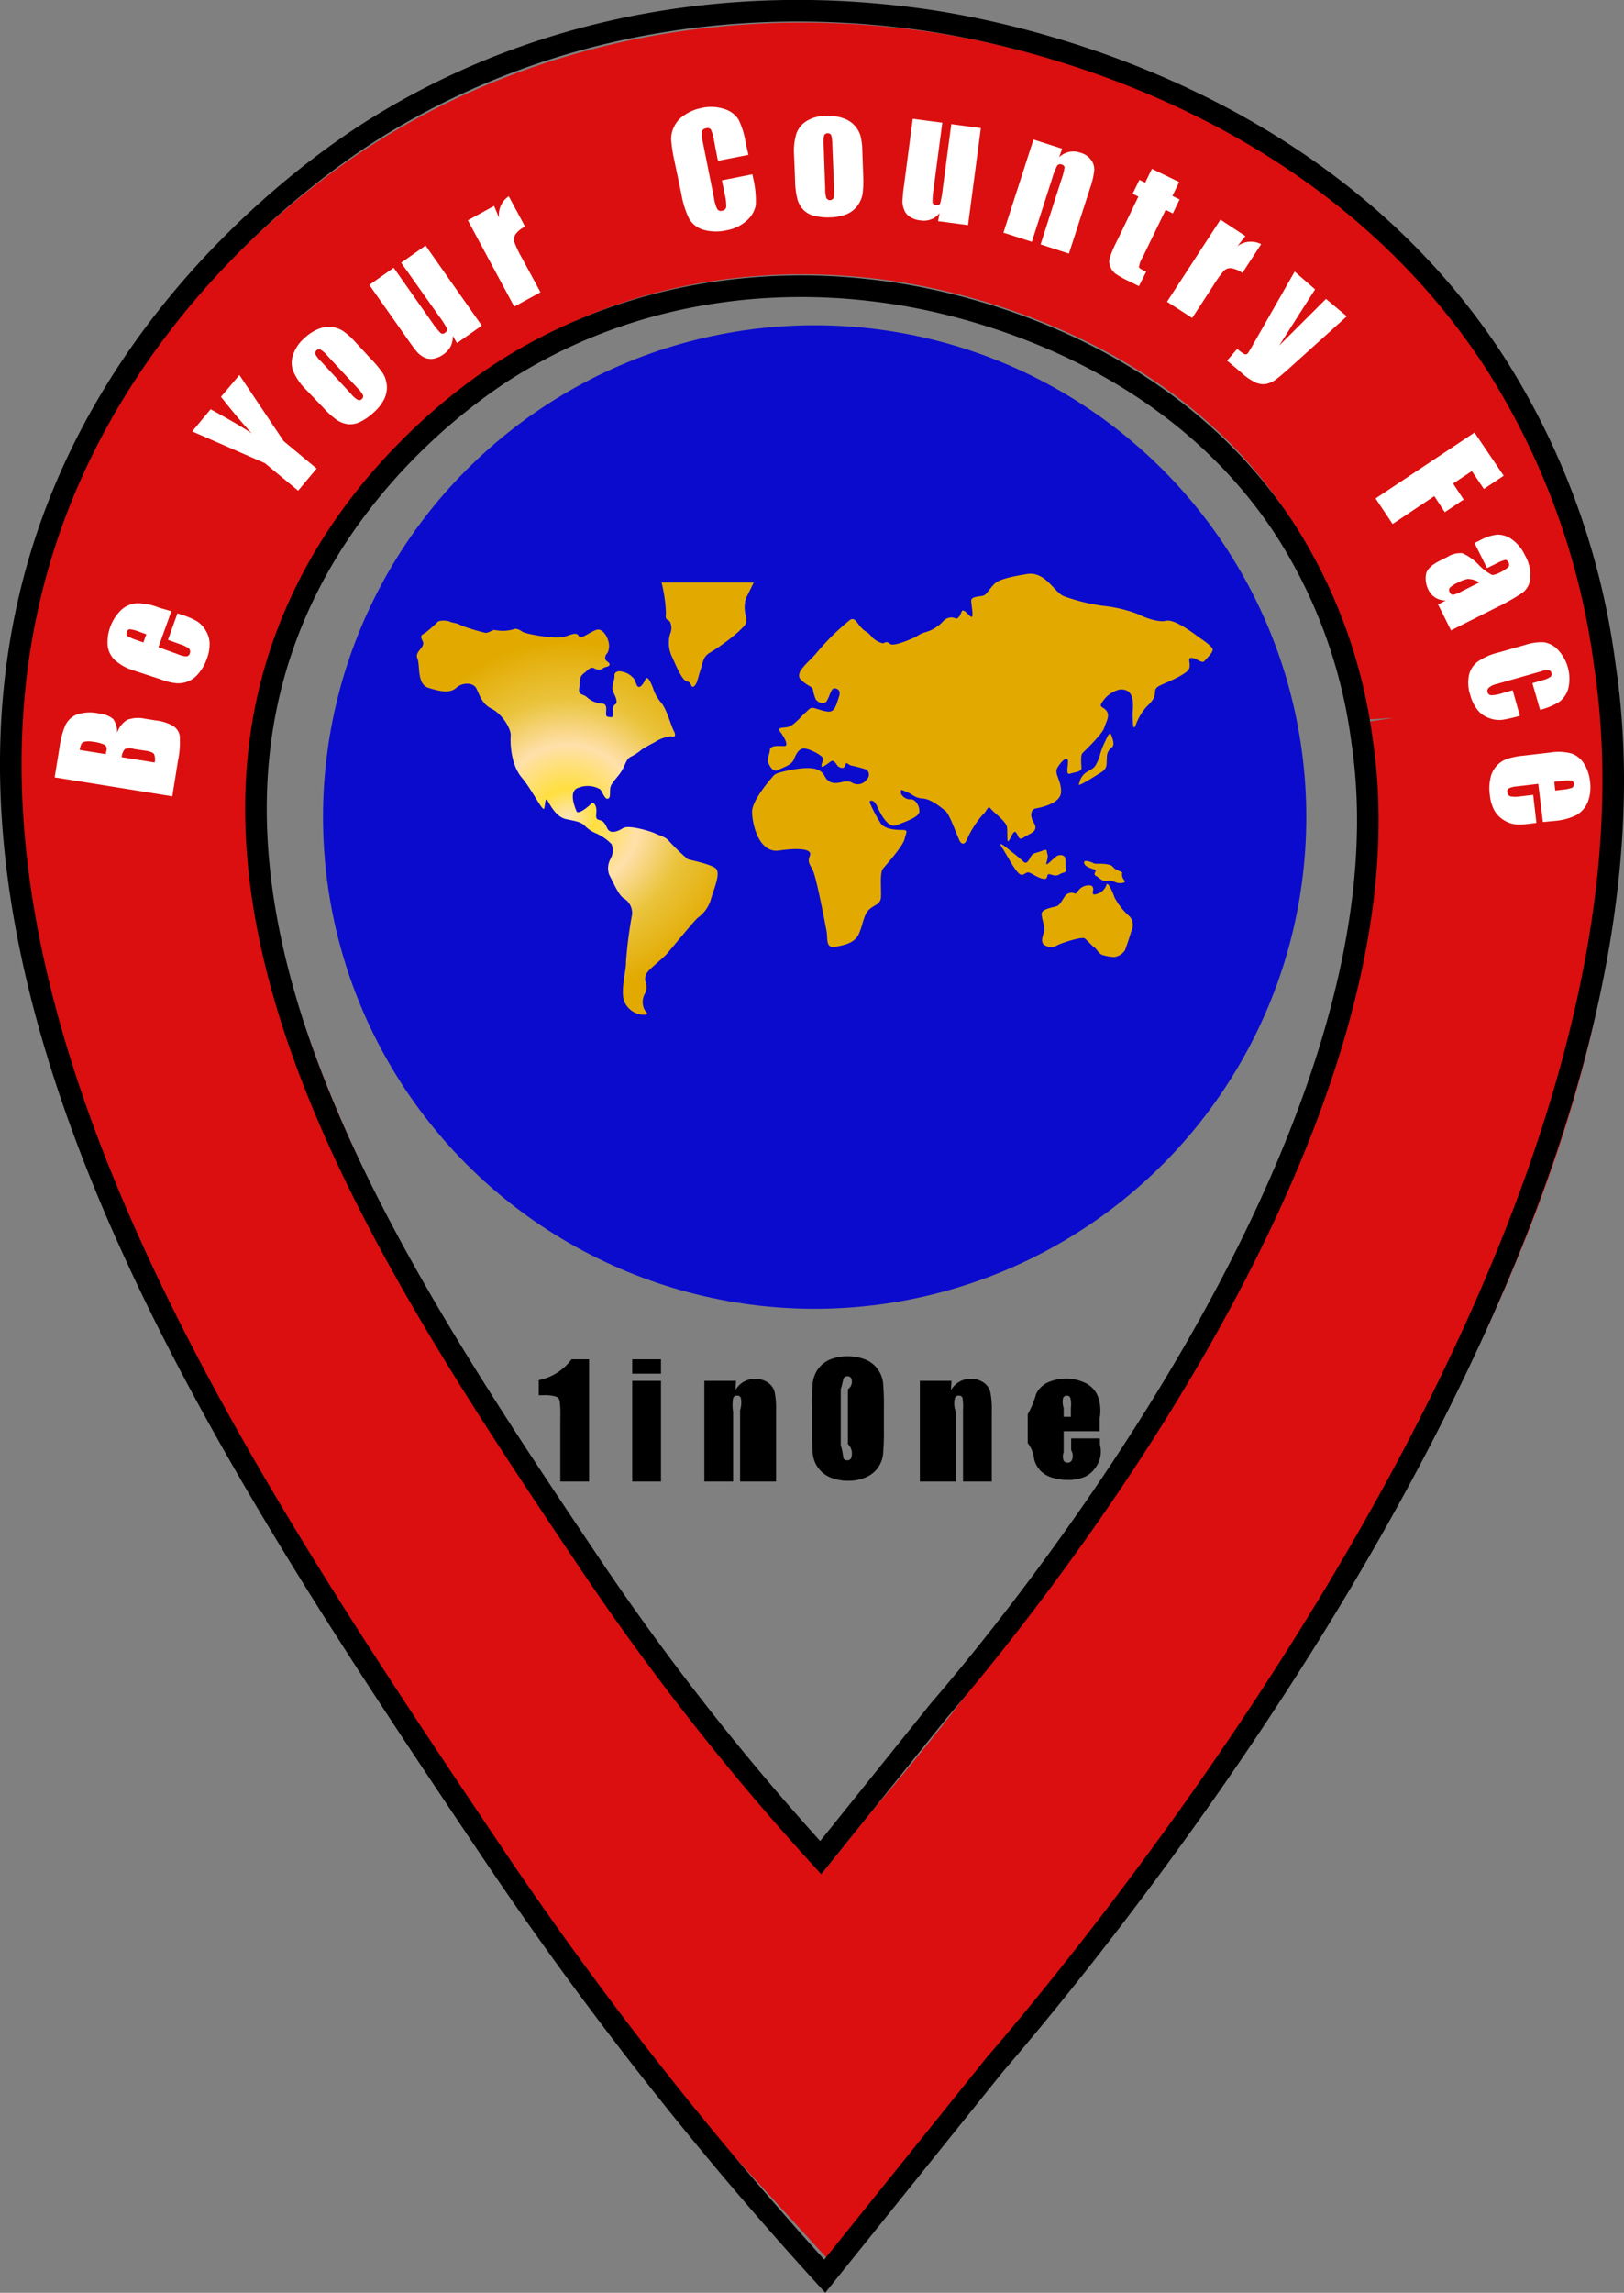 <svg id="Layer_1" data-name="Layer 1" xmlns="http://www.w3.org/2000/svg"
  xmlns:xlink="http://www.w3.org/1999/xlink" viewBox="0 0 225.84 318.77">
  <rect x="0" y="0" width="225.84" height="318.77" fill="#808080" stroke="none"/>
  <defs>
    <radialGradient id="radial-gradient" cx="353.85" cy="-273.12" r="24.4"
      gradientTransform="matrix(1, 0, 0, -1, -137.83, -68.51)" gradientUnits="userSpaceOnUse">
      <stop offset="0" stop-color="#fce5b8" />
      <stop offset="0.16" stop-color="#ffdf3f" />
      <stop offset="0.41" stop-color="#ffe0aa" />
      <stop offset="0.67" stop-color="#eac43d" />
      <stop offset="1" stop-color="#e2aa00" />
    </radialGradient>
    <radialGradient id="radial-gradient-2" cx="373.32" cy="411.55" r="6.85"
      gradientTransform="translate(0 -186)" xlink:href="#radial-gradient" />
    <radialGradient id="radial-gradient-3" cx="411.5" cy="395.12" r="29.08"
      gradientTransform="translate(0 -186)" xlink:href="#radial-gradient" />
    <radialGradient id="radial-gradient-4" cx="427.34" cy="395.24" r="3.04"
      gradientTransform="translate(0 -186)" xlink:href="#radial-gradient" />
    <radialGradient id="radial-gradient-5" cx="418.62" cy="380.97" r="3.65"
      gradientTransform="translate(0 -186)" xlink:href="#radial-gradient" />
    <radialGradient id="radial-gradient-6" cx="428.51" cy="379.55" r="2.29"
      gradientTransform="translate(0 -186)" xlink:href="#radial-gradient" />
    <radialGradient id="radial-gradient-7" cx="426.11" cy="372.81" r="5.74"
      gradientTransform="translate(0 -186)" xlink:href="#radial-gradient" />
  </defs>
  <path
    d="M199.05,125.41c-3.94,2.44-28.09,17.86-38.42,46.85C142.22,224,181,281.65,212.37,328.4a433.58,433.58,0,0,0,39.51,50.39l20.09-25c9-10.45,82.18-96.73,71.91-164.92a86.94,86.94,0,0,0-13-35.77C308.69,119,268.29,113.3,262,112.52,254,111.52,226.37,108.49,199.05,125.41Z"
    transform="translate(-137.08 -91.02)" fill="none" stroke="#db0f0f" stroke-miterlimit="10"
    stroke-width="35" />
  <path
    d="M189.49,108.73c-4.64,2.88-33.12,21.06-45.3,55.24-21.7,60.95,24,129,61,184.1a510.71,510.71,0,0,0,46.58,59.41L275.47,378c10.61-12.32,96.9-114,84.79-194.45a102.69,102.69,0,0,0-15.33-42.18c-26.16-40.23-73.8-46.93-81.17-47.85C254.22,92.35,221.71,88.78,189.49,108.73Z"
    transform="translate(-137.08 -91.02)" fill="none" stroke="#000" stroke-miterlimit="10"
    stroke-width="3" />
  <path
    d="M144.68,199.1l.69-4.25a11.57,11.57,0,0,1,.8-3,3,3,0,0,1,1.54-1.47,5.77,5.77,0,0,1,3.19-.15,3.45,3.45,0,0,1,1.93.77,3.18,3.18,0,0,1,.54,1.92,3.19,3.19,0,0,1,1.43-1.83,4.39,4.39,0,0,1,2.46-.14l1.52.24a6.06,6.06,0,0,1,2.4.78,2,2,0,0,1,.9,1.38,12.93,12.93,0,0,1-.25,3.45l-.79,4.93Zm3.49-3.81,3.64.58a1,1,0,0,1,.06-.42.85.85,0,0,0-.18-.85,5.28,5.28,0,0,0-1.74-.46,2.91,2.91,0,0,0-1.1,0,.61.61,0,0,0-.45.31A2.69,2.69,0,0,0,148.17,195.29Zm5.83,1,4.59.74a1.87,1.87,0,0,0-.1-1.19c-.14-.2-.54-.35-1.21-.45l-1.53-.23a2.25,2.25,0,0,0-1.31,0,2,2,0,0,0-.44,1.14Z"
    transform="translate(-137.08 -91.02)" fill="#fff" />
  <path
    d="M160.91,176l-1.8,5,2.77,1a2.86,2.86,0,0,0,1.16.27.53.53,0,0,0,.43-.39.65.65,0,0,0-.1-.68,4,4,0,0,0-1.24-.61l-1.69-.61,1.32-3.69,1,.33a9.75,9.75,0,0,1,1.77.81,3.79,3.79,0,0,1,1.11,1.18,3.66,3.66,0,0,1,.59,1.79,5.78,5.78,0,0,1-.4,2.25,6.41,6.41,0,0,1-1.14,2,3.62,3.62,0,0,1-1.5,1.12,3.79,3.79,0,0,1-1.63.24,9.08,9.08,0,0,1-2.25-.58l-3.77-1.23a6.85,6.85,0,0,1-2.49-1.41,3.27,3.27,0,0,1-1-2,6.29,6.29,0,0,1,1.92-5,3.55,3.55,0,0,1,2.19-.9,8,8,0,0,1,3,.6Zm-3.48,3.2-.94-.33a5.18,5.18,0,0,0-1.32-.36.43.43,0,0,0-.44.33c-.1.28-.08.47.06.6a6,6,0,0,0,1.29.57l.94.33Z"
    transform="translate(-137.08 -91.02)" fill="#fff" />
  <path
    d="M170.37,143.16l6.15,9.18,4.59,3.82-2.57,3.08-4.63-3.83L163.81,151l2.56-3.08q4.35,2.39,5.71,3.36c-1.21-1.33-2.64-3-4.27-5.09Z"
    transform="translate(-137.08 -91.02)" fill="#fff" />
  <path
    d="M186.37,138.44l2.26,2.45a14.7,14.7,0,0,1,1.74,2.1,3.91,3.91,0,0,1,.51,1.71,3.64,3.64,0,0,1-.4,1.86,6.07,6.07,0,0,1-1.36,1.74,7.79,7.79,0,0,1-1.92,1.36,3.16,3.16,0,0,1-1.7.34,3.6,3.6,0,0,1-1.56-.58,11.48,11.48,0,0,1-1.93-1.75l-2.41-2.51a8.18,8.18,0,0,1-1.71-2.46,3.26,3.26,0,0,1-.08-2.26,5.19,5.19,0,0,1,1.56-2.37,6.39,6.39,0,0,1,2-1.32,3.84,3.84,0,0,1,1.87-.26,3.63,3.63,0,0,1,1.48.51A9,9,0,0,1,186.37,138.44Zm-3.74,2.06a4,4,0,0,0-1-.89.55.55,0,0,0-.7.66,4,4,0,0,0,.8,1l4.17,4.52a3.55,3.55,0,0,0,.94.83.48.48,0,0,0,.55-.11.5.5,0,0,0,.18-.52,3.36,3.36,0,0,0-.69-.93Z"
    transform="translate(-137.08 -91.02)" fill="#fff" />
  <path
    d="M196.26,125.16l7.82,11.13-3.45,2.43-.59-1a3,3,0,0,1-.28,1.44,3.17,3.17,0,0,1-1,1.12,3.4,3.4,0,0,1-1.45.62,2.22,2.22,0,0,1-1.25-.19,3.36,3.36,0,0,1-.95-.72c-.26-.29-.73-.92-1.4-1.88l-5.27-7.48,3.39-2.38,5.33,7.58a10.27,10.27,0,0,0,1.21,1.51.48.48,0,0,0,.6-.06c.25-.18.35-.37.28-.57a12.49,12.49,0,0,0-1.07-1.67l-5.31-7.49Z"
    transform="translate(-137.08 -91.02)" fill="#fff" />
  <path
    d="M205.79,119.65l.7,1.66a3.07,3.07,0,0,1,1.34-3l2.27,4.22a3.45,3.45,0,0,0-1.33,1.06,1.3,1.3,0,0,0-.17,1.07,15.36,15.36,0,0,0,1.09,2.28l2.55,4.71-3.65,2-6.45-12Z"
    transform="translate(-137.08 -91.02)" fill="#fff" />
  <path
    d="M241.16,112.55l-4.24.83-.55-2.83a5.64,5.64,0,0,0-.43-1.52.62.62,0,0,0-.66-.18c-.35.07-.55.23-.59.5a5.36,5.36,0,0,0,.17,1.64l1.51,7.56a5.1,5.1,0,0,0,.44,1.52.58.58,0,0,0,.71.24.64.64,0,0,0,.55-.48,6.78,6.78,0,0,0-.19-1.74l-.41-2,4.24-.84.13.64a13.22,13.22,0,0,1,.34,3.66,3.8,3.8,0,0,1-1.21,2.1,5.65,5.65,0,0,1-2.86,1.39,6.54,6.54,0,0,1-3.2-.07,3.38,3.38,0,0,1-2-1.55,12.44,12.44,0,0,1-1.09-3.51l-1-4.75a20.24,20.24,0,0,1-.4-2.67,3.73,3.73,0,0,1,.39-1.83,3.92,3.92,0,0,1,1.41-1.61,6.25,6.25,0,0,1,2.34-1,5.92,5.92,0,0,1,3.23.12,3.58,3.58,0,0,1,2,1.48,11.49,11.49,0,0,1,1,3.29Z"
    transform="translate(-137.08 -91.02)" fill="#fff" />
  <path
    d="M257,112l.12,3.34a15.16,15.16,0,0,1-.09,2.69,4.08,4.08,0,0,1-.73,1.63,3.64,3.64,0,0,1-1.51,1.15,6.49,6.49,0,0,1-2.17.43,8,8,0,0,1-2.34-.22,3.14,3.14,0,0,1-1.51-.86,3.46,3.46,0,0,1-.8-1.45,10.81,10.81,0,0,1-.32-2.59l-.14-3.5a8.44,8.44,0,0,1,.31-3,3.36,3.36,0,0,1,1.41-1.76,5.13,5.13,0,0,1,2.71-.73,6.13,6.13,0,0,1,2.4.33,3.68,3.68,0,0,1,1.58,1,3.93,3.93,0,0,1,.8,1.35A8.94,8.94,0,0,1,257,112Zm-4.17-.87a5.3,5.3,0,0,0-.16-1.32.48.48,0,0,0-.49-.25.47.47,0,0,0-.49.29,3.9,3.9,0,0,0-.07,1.32l.22,6.14a3.8,3.8,0,0,0,.16,1.25.57.57,0,0,0,.77.22.61.61,0,0,0,.23-.22,3.72,3.72,0,0,0,.08-1.15Z"
    transform="translate(-137.08 -91.02)" fill="#fff" />
  <path
    d="M273.48,108.83l-1.78,13.49-4.17-.55.21-1.11a2.79,2.79,0,0,1-2.67,1,3.25,3.25,0,0,1-1.49-.52,1.93,1.93,0,0,1-.78-1,3,3,0,0,1-.22-1.17,22.7,22.7,0,0,1,.24-2.33l1.19-9.1,4.11.54-1.21,9.18a11.85,11.85,0,0,0-.15,1.89c0,.2.2.32.49.36s.5,0,.58-.23a13.73,13.73,0,0,0,.35-2l1.19-9Z"
    transform="translate(-137.08 -91.02)" fill="#fff" />
  <path
    d="M284.79,111.7l-.42,1.17a3.06,3.06,0,0,1,1.39-.73,2.93,2.93,0,0,1,1.55.11,2.7,2.7,0,0,1,1.5,1,2.21,2.21,0,0,1,.44,1.47,11.28,11.28,0,0,1-.59,2.49l-2.93,9.07L281.79,125l2.89-9a9.68,9.68,0,0,0,.44-1.66q0-.33-.39-.45a.53.53,0,0,0-.64.17,9.28,9.28,0,0,0-.69,1.77l-2.83,8.81-3.95-1.27,4.18-12.95Z"
    transform="translate(-137.08 -91.02)" fill="#fff" />
  <path
    d="M301.06,116.33l-.94,1.93,1,.49-.94,1.94-1-.49L296,126.75a3.66,3.66,0,0,0-.53,1.4c0,.14.36.35,1,.65l-1,2-1.5-.73a12.79,12.79,0,0,1-1.77-1,2.24,2.24,0,0,1-.72-1,1.76,1.76,0,0,1-.09-1.13,14.51,14.51,0,0,1,1-2.37l3-6.22-.8-.39.94-1.93.8.39.94-1.93Z"
    transform="translate(-137.08 -91.02)" fill="#fff" />
  <path
    d="M310.27,123.84l-1.11,1.41a3.11,3.11,0,0,1,3.3-.28l-2.61,4a3.57,3.57,0,0,0-1.57-.66,1.27,1.27,0,0,0-1,.36,14.33,14.33,0,0,0-1.48,2.06l-2.93,4.5-3.5-2.26,7.43-11.41Z"
    transform="translate(-137.08 -91.02)" fill="#fff" />
  <path
    d="M324.37,135,317,141.65c-1.16,1.06-2,1.76-2.44,2.1a3.52,3.52,0,0,1-1.4.65,2.6,2.6,0,0,1-1.46-.19,8,8,0,0,1-2.06-1.44l-1.92-1.61,1.42-1.64a4.89,4.89,0,0,0,1,.74.41.41,0,0,0,.49-.15c.07-.08.32-.5.74-1.24l5.75-10.09,2.84,2.47-5,7.83,6.52-6.5Z"
    transform="translate(-137.08 -91.02)" fill="#fff" />
  <path
    d="M342.13,151.16l4.06,6L343.43,159l-1.67-2.49-2.61,1.74,1.47,2.22L338,162.23,336.54,160l-5.8,3.87-2.37-3.55Z"
    transform="translate(-137.08 -91.02)" fill="#fff" />
  <path
    d="M343.87,170l-1.74-3.48.82-.41a6.38,6.38,0,0,1,2.34-.76,3.37,3.37,0,0,1,2,.63,5.66,5.66,0,0,1,1.86,2.25,5.56,5.56,0,0,1,.75,3.17,2.86,2.86,0,0,1-1.06,2,29.67,29.67,0,0,1-3.88,2.19l-6.1,3.07-1.8-3.61,1.08-.54a2.82,2.82,0,0,1-1.42-.38,2.64,2.64,0,0,1-1-1.12,3.43,3.43,0,0,1-.35-2.06c.09-.72.75-1.39,2-2l1-.5a3.23,3.23,0,0,1,2.08-.51,7.15,7.15,0,0,1,2.22,1.56,6.82,6.82,0,0,0,1.94,1.47,3,3,0,0,0,1.08-.37,4.31,4.31,0,0,0,1.17-.77.56.56,0,0,0,0-.61c-.12-.25-.28-.37-.48-.35a5.94,5.94,0,0,0-1.3.54Zm-1.08,2a3.07,3.07,0,0,0-1.61-.49,4.72,4.72,0,0,0-1.33.49,3.82,3.82,0,0,0-1.16.74.56.56,0,0,0,0,.63c.12.23.26.34.44.34a3.92,3.92,0,0,0,1.19-.46Z"
    transform="translate(-137.08 -91.02)" fill="#fff" />
  <path
    d="M351.25,189.71,350.18,186l1.51-.43a3.43,3.43,0,0,0,1-.44.5.5,0,0,0,.14-.55.47.47,0,0,0-.38-.39,2.89,2.89,0,0,0-1.13.19l-6.18,1.76a2.22,2.22,0,0,0-1,.48.57.57,0,0,0-.2.62.54.54,0,0,0,.52.44,4.93,4.93,0,0,0,1.42-.25l1.56-.44,1,3.55a22.13,22.13,0,0,1-2.38.55,3.79,3.79,0,0,1-1.8-.2,3.52,3.52,0,0,1-1.65-1.1,5.64,5.64,0,0,1-1.06-2.1,5.39,5.39,0,0,1-.18-2.84,3.25,3.25,0,0,1,1.22-1.85,8.41,8.41,0,0,1,2.84-1.25l3.72-1.06a7.44,7.44,0,0,1,2.61-.38,3.36,3.36,0,0,1,1.92,1,5.89,5.89,0,0,1,1.52,5.32,3.47,3.47,0,0,1-1.25,1.95A9.26,9.26,0,0,1,351.25,189.71Z"
    transform="translate(-137.08 -91.02)" fill="#fff" />
  <path
    d="M351.64,205.31,351,200l-2.93.35a3.28,3.28,0,0,0-1.16.27.48.48,0,0,0-.21.54.61.61,0,0,0,.43.58,3.94,3.94,0,0,0,1.37,0l1.79-.21.45,3.9-1,.12a9,9,0,0,1-2,.07,4.12,4.12,0,0,1-1.52-.57,3.77,3.77,0,0,1-1.32-1.34,5.65,5.65,0,0,1-.64-2.19,6.58,6.58,0,0,1,.09-2.34,3.59,3.59,0,0,1,2.2-2.61,9.74,9.74,0,0,1,2.28-.48l3.94-.46a6.85,6.85,0,0,1,2.85.15,3.32,3.32,0,0,1,1.73,1.4,5.64,5.64,0,0,1,.84,2.45,5.76,5.76,0,0,1-.32,2.93,3.71,3.71,0,0,1-1.56,1.78,8.27,8.27,0,0,1-3,.81Zm1.72-4.38,1-.12a5.22,5.22,0,0,0,1.35-.27.59.59,0,0,0,.15-.81.57.57,0,0,0-.22-.19,5.6,5.6,0,0,0-1.42.06l-1,.12Z"
    transform="translate(-137.08 -91.02)" fill="#fff" />
  <path
    d="M219,280v17h-4v-8.89a15,15,0,0,0-.09-2.32.8.8,0,0,0-.49-.59,5.14,5.14,0,0,0-1.79-.2H212v-2.1a7.48,7.48,0,0,0,4.56-2.9Z"
    transform="translate(-137.08 -91.02)" />
  <path d="M229,280v2h-4v-2Zm0,3v14h-4V283Z" transform="translate(-137.08 -91.02)" />
  <path
    d="M239.43,283l-.07,1.28a3.12,3.12,0,0,1,1.15-1.16,3.22,3.22,0,0,1,1.58-.39,3,3,0,0,1,1.79.52,2.22,2.22,0,0,1,.92,1.3,11.49,11.49,0,0,1,.2,2.62V297h-5v-9.92a3.44,3.44,0,0,0,.1-1.71.48.48,0,0,0-.52-.31.5.5,0,0,0-.55.36,5.7,5.7,0,0,0,0,1.89V297h-4V283Z"
    transform="translate(-137.08 -91.02)" />
  <path
    d="M260,289.65a35.09,35.09,0,0,1-.12,3.55,3.86,3.86,0,0,1-.73,1.9,3.92,3.92,0,0,1-1.69,1.32,5.89,5.89,0,0,1-2.46.47,6.29,6.29,0,0,1-2.39-.44,4,4,0,0,1-2.49-3.2q-.12-1-.12-3.6V286.8a28.07,28.07,0,0,1,.11-3.55,4.11,4.11,0,0,1,.74-1.91,4,4,0,0,1,1.69-1.32,6.87,6.87,0,0,1,4.85,0,4,4,0,0,1,2.49,3.22,35.78,35.78,0,0,1,.12,3.59Zm-5-5.49a1.25,1.25,0,0,0,.47-1.48.53.53,0,0,0-.53-.32.61.61,0,0,0-.52.26c-.17.49-.23,1-.42,1.54v7.75a11.58,11.58,0,0,1,.36,1.79.51.51,0,0,0,.55.34.53.53,0,0,0,.56-.39,1.82,1.82,0,0,0-.47-1.86Z"
    transform="translate(-137.08 -91.02)" />
  <path
    d="M269.4,283l-.08,1.29a3.3,3.3,0,0,1,1.16-1.16,3.13,3.13,0,0,1,1.58-.41,3,3,0,0,1,1.82.53,2.23,2.23,0,0,1,.91,1.3,11.5,11.5,0,0,1,.21,2.62V297h-4v-9.92a8.14,8.14,0,0,0-.07-1.71.47.47,0,0,0-.51-.31.5.5,0,0,0-.55.36,3.16,3.16,0,0,0,.13,1.89V297h-5V283Z"
    transform="translate(-137.08 -91.02)" />
  <path
    d="M290,290h-5v2.91a1.69,1.69,0,0,0,0,1.19.55.55,0,0,0,.52.26.61.61,0,0,0,.63-.35,1.52,1.52,0,0,0-.11-1.37V291h4v.85a3.87,3.87,0,0,1,0,1.94,4.1,4.1,0,0,1-.75,1.45,3.49,3.49,0,0,1-1.48,1.15,5.56,5.56,0,0,1-2.25.38,6.56,6.56,0,0,1-2.32-.37,3.69,3.69,0,0,1-1.56-1,4,4,0,0,1-.78-1.45,4.42,4.42,0,0,0-.9-2.31v-4a12.63,12.63,0,0,0,1.17-2.82,3.36,3.36,0,0,1,1.58-1.58,6.27,6.27,0,0,1,5.4.12,3.61,3.61,0,0,1,1.59,1.75,5.73,5.73,0,0,1,.26,3.1Zm-4-2v-1.25a3.72,3.72,0,0,0-.07-1.37.45.45,0,0,0-.46-.31.53.53,0,0,0-.54.27,2.44,2.44,0,0,0,.07,1.41V288Z"
    transform="translate(-137.08 -91.02)" />
  <circle cx="113.29" cy="113.59" r="68.37" fill="#0b0bce" />
  <path
    d="M232.72,210.47a29.14,29.14,0,0,1-2.59-2.5c-.49-.63-1.41-.8-1.9-1.06s-3.69-1.26-4.49-.76-1.82.88-2.23,0-.6-1-1.17-1.15-.28-.8-.32-1.39-.37-1.23-.77-.81-1.78,1.53-2,1-1.18-2.84.28-3.26a3.48,3.48,0,0,1,3,.21c.36.38.64,1.44,1.09,1.31s.2-.94.36-1.61,1.22-1.56,1.7-2.5.57-1.48,1.17-1.74a7.13,7.13,0,0,0,1.5-1c.58-.36,1.18-.7,1.79-1a4.82,4.82,0,0,1,2.23-.81c.49.13.81,0,.41-.76s-.93-2.88-1.7-3.86a5.93,5.93,0,0,1-1.21-2.16c-.37-.93-.77-1.74-1.06-1.1s-.88,1.49-1.21.67-.28-.76-.69-1.14a2.67,2.67,0,0,0-1.29-.64c-.56-.17-1.13,0-1.09.6s-.53,1.53-.16,2.25.69,1.49.2,1.74,0,1.78-.49,1.73-.72,0-.72-.51.24-1.39-.65-1.39a3.35,3.35,0,0,1-2.07-.93c-.64-.47-1.17-.22-1-1.28s-.07-1.44.65-2,.89-.93,1.42-.68.88.26,1.21,0,.93-.17.93-.55-.69-.38-.6-1,.4-.3.52-1.36-.77-2.67-1.66-2.46-2.26,1.45-2.54.89-.86-.29-2,.09-5.62-.38-5.94-.77c0,0-.77-.54-1.18-.25a5.6,5.6,0,0,1-2.51.09c-.49-.09-.93.54-1.53.34a25.33,25.33,0,0,1-3.24-1c-.49-.34-1.22-.34-1.53-.51s-1.51-.25-1.74.08c-.49.48-1,.93-1.53,1.36s-1,.35-.52,1.24-1.14,1.44-.73,2.41-.09,3.6,1.53,4.11,3,.8,3.88,0,2.35-.76,2.8.09.69,2.11,2.14,2.83,2.71,2.81,2.63,3.74,0,4,1.53,5.81,3,5,3.15,4.24.13-1.53.46-1,1.17,2.25,2.54,2.54,2.07.38,2.59.9a4.82,4.82,0,0,0,1.54,1.06,6.64,6.64,0,0,1,2.22,1.53,2.41,2.41,0,0,1-.12,2,2.65,2.65,0,0,0-.21,2.25c.41.72,1.26,2.8,2,3.26a2.37,2.37,0,0,1,1.18,2.26,60.94,60.94,0,0,0-.85,6.61c.09,1-.92,4.36-.12,5.72a3,3,0,0,0,2.8,1.61c.6-.17.12-.21-.17-.85a2.37,2.37,0,0,1,.08-2,1.9,1.9,0,0,0,.17-1.61,1.55,1.55,0,0,1,.32-1.57c.41-.51,2.11-1.86,2.63-2.46s3.85-4.66,4.29-5a4.77,4.77,0,0,0,1.78-2.45c.33-1.28,1.5-3.78.69-4.42S232.84,210.55,232.72,210.47Z"
    transform="translate(-137.08 -91.02)" fill="url(#radial-gradient)" />
  <path
    d="M240.81,174.2c.23-.45.79-1.58,1.09-2.2H229.08a20.75,20.75,0,0,1,.61,4.23c-.13,1.19.24.77.56,1.24a2,2,0,0,1,0,1.73,4.52,4.52,0,0,0,.33,3.23c.64,1.44,1.41,3.26,2.06,3.34s.49,1,.94.68.52-1.1.89-2.2.36-1.91,1.29-2.46a29.13,29.13,0,0,0,4.08-3c.57-.64,1.22-.89,1-2A4.57,4.57,0,0,1,240.81,174.2Z"
    transform="translate(-137.08 -91.02)" fill="url(#radial-gradient-2)" />
  <path
    d="M303.91,179.7c-.49-.34-3.4-2.67-4.66-2.37s-3.47-.68-3.84-.9a19.17,19.17,0,0,0-4.93-1.18A26.75,26.75,0,0,1,285,173.9c-1.38-.6-2.55-3.52-5.17-3.06-.34.07-3.52.51-4.33,1.24s-1.17,1.56-1.62,1.73-1.74.09-1.74.72.45,2.59-.07,2.21-1.06-1.27-1.3-.6-.65,1.07-.89.81a1.51,1.51,0,0,0-1.62.42,5.34,5.34,0,0,1-2.42,1.53,3.86,3.86,0,0,0-1.34.64c-.36.17-3.12,1.44-3.64,1s-.68-.16-1-.08a3,3,0,0,1-1.57-.93c-.61-.76-.73-.51-1.42-1.23s-.85-1.44-1.52-1.14a33,33,0,0,0-4.73,4.65c-1.14,1.35-3.15,2.76-2.14,3.73s1.54.85,1.66,1.4a5.08,5.08,0,0,0,.41,1.36c.16.21,1.13,1,1.61,0s.57-1.73,1.14-1.56.68.55.4,1.31-.48,2-1.46,1.91-2-.64-2.35-.51-.51.42-.88.72-1.5,1.69-2.27,1.9-1.69,0-1.17.68,1.29,2,.57,2-1.94-.17-2,.55-.41,1.15-.25,1.66.69,1.48,1.33,1.14,1.91-.68,2.23-1.44.69-1.61,1.5-1.57,2.75,1.1,2.63,1.49-.52,1.27,0,1,.89-.64,1.17-.76.65.42.77.63.93.64,1.09,0,.33-.17.81,0a18.22,18.22,0,0,1,2.14.56.88.88,0,0,1,.2,1.21l-.12.14a1.53,1.53,0,0,1-2.1.46h0c-.94-.51-2,.42-3-.09s-.57-1.23-1.83-1.73-4.08.12-5,.37-.93.35-1.29.77-2.75,3.17-2.75,4.74.88,5.81,3.76,5.39,4.61-.18,4.29.67-.16,1.06.36,2,1.74,7.45,1.94,8.51-.16,2.42,1.18,2.2,2.75-.54,3.31-1.77.66-2.63,1.38-3.35,1.62-.72,1.7-1.74-.2-3.43.28-4,2.75-3.09,3-4.11.57-1.27-.36-1.27-2.51-.12-3-1a18.76,18.76,0,0,1-1.49-2.84c0-.38.64-.34,1,.47s1.46,3.22,2.75,2.7,3.12-1.09,3.16-1.9-.57-1.74-1.22-1.69-1.36-.51-1.36-1,.11-.29.88,0,1,.8,2.19.89,2.51,1.23,3.15,1.74,1.78,4,2.07,4.32.61.34.89-.34a14,14,0,0,1,2.18-3.44c.69-.59.73-1.39,1.13-.88s2.14,1.78,2.27,2.54-.08,2.42.28,1.91.65-1.57,1-1.1.33,1.19,1.1.64,2.1-.77,1.37-2-.24-1.91.21-2,3.48-.6,3.56-2.26-1-2.54-.51-3.39,1.28-1.61,1.45-1.1-.41,2.16.32,1.91,1.58-.25,1.58-.77-.17-1.78.16-2.11,2.71-2.59,3-3.48.81-1.65.36-2.33-1.21-.47-.6-1.31a4,4,0,0,1,2.39-1.7c2.45-.21,1.76,2.83,1.8,3.5s0,2.38.41,1.53a7.59,7.59,0,0,1,1.51-2.61c.73-.72,1.13-1.18,1.18-1.82s.07-.85.77-1.19,3.72-1.52,4-2.33-.36-1.53.36-1.48,1.42.85,1.78.42,1.18-1.18,1.13-1.6S304.37,180,303.91,179.7Z"
    transform="translate(-137.08 -91.02)" fill="url(#radial-gradient-3)" />
  <path
    d="M290.85,193.94a10.24,10.24,0,0,0-.73,1.78,6.24,6.24,0,0,1-.61,1.57c-.36.72-1,.8-1.58,1.27a2.42,2.42,0,0,0-.77,1.4c-.52.72,2.15-1,3.07-1.57s.7-1.19.78-2.08a1.65,1.65,0,0,1,.72-1.4c.4-.38.08-1.14-.11-1.69S291.09,193.39,290.85,193.94Z"
    transform="translate(-137.08 -91.02)" fill="url(#radial-gradient-4)" />
  <path
    d="M282.54,213.16c.28-.21.07-.68.52-.59s.84.34,1.38,0,1-.17.89-.67,0-1.19-.12-1.61-.85-.56-1.38-.09-1.25,1.19-1.25.93.32-.93.16-1.35.08-.8-.73-.47-1.25.26-1.53.73-.61,1.27-1.09.76a23.76,23.76,0,0,0-1.91-1.57c-.11-.13-1.73-1.44-1.16-.55s1.41,2.42,1.82,3,.84,1.19,1.33.89.57-.38,1.22,0S282.27,213.39,282.54,213.16Z"
    transform="translate(-137.08 -91.02)" fill="url(#radial-gradient-5)" />
  <path
    d="M292.47,212c-.78-.34-.45-.64-1.38-.81s-1.7,0-1.95-.16-1.45-.6-1.29,0,1.25.76,1.53.93-.4.55.12.84.89.85,1.58.68.93.21,1.49.3,1.14-.09.9-.34a1.21,1.21,0,0,1-.36-.89C293.15,212.25,293.23,212.33,292.47,212Z"
    transform="translate(-137.08 -91.02)" fill="url(#radial-gradient-6)" />
  <path
    d="M292.06,215.77c-.28-.85-1-2.41-1.13-1.66a2,2,0,0,1-1.66,1.27c-.37,0-.16-.42-.16-.76s-.22-.68-1.14-.43-1.13,1.15-1.38,1.07a1.14,1.14,0,0,0-1.29.21c-.4.47-.77,1.36-1.25,1.53s-2.11.38-2.11,1.06.41,1.69.37,2.25-.78,1.82.2,2.2a1.7,1.7,0,0,0,1.62-.08c.65-.34,3.44-1.23,3.8-.94s1,1,1.22,1.15c.51.3.65,1,1.34,1.18a8.15,8.15,0,0,0,1.49.26,2.17,2.17,0,0,0,1.54-.94c.24-.6.69-2,.89-2.67a1.86,1.86,0,0,0-.2-2A9.36,9.36,0,0,1,292.06,215.77Z"
    transform="translate(-137.08 -91.02)" fill="url(#radial-gradient-7)" />
  <path
    d="M208,142.05c-3.23,2-23,14.6-31.43,38.32-15.06,42.27,16.65,89.47,42.32,127.71a354,354,0,0,0,32.32,41.21l16.43-20.45C275,320.3,334.89,249.73,326.49,194a71.3,71.3,0,0,0-10.64-29.26c-18.15-27.9-51.19-32.55-56.3-33.19C252.93,130.69,230.37,128.21,208,142.05Z"
    transform="translate(-137.08 -91.02)" fill="none" stroke="#000" stroke-miterlimit="10"
    stroke-width="3" />
</svg>